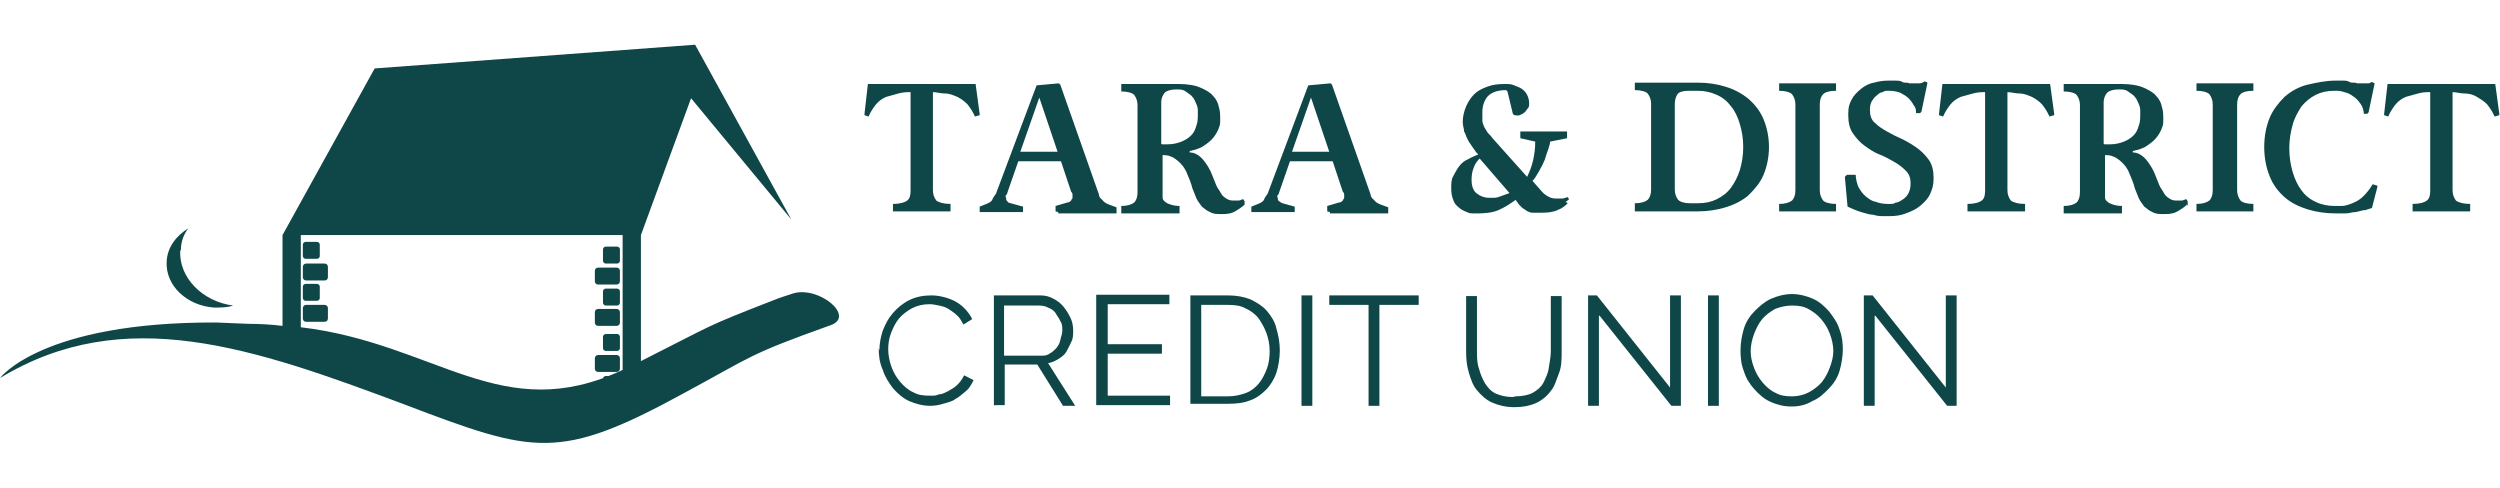 <?xml version="1.0" encoding="UTF-8"?>
<svg id="Layer_1" xmlns="http://www.w3.org/2000/svg" width="369" height="72" version="1.1" viewBox="0 0 369 72">
  <!-- Generator: Adobe Illustrator 29.4.0, SVG Export Plug-In . SVG Version: 2.1.0 Build 152)  -->
  <defs>
    <style>
      .st0 {
        fill: #0f4749;
      }
    </style>
  </defs>
  <g id="g69">
    <g id="g65">
      <path id="path1" class="st0" d="M31.9,47.6c-25.8-.1-31.9,8.2-31.9,8.2,18.3-11.1,37.3-4.5,59.7,3.9,19.2,7.3,22.8,8.4,41.3-1.7,10.2-5.5,9.3-5.6,21.6-10,3.7-1.3-1.7-5.8-5.5-4.7-.9.3-1.9.6-2.9,1-10.5,4.1-8.3,3.3-19.6,9v-18.6l7.4-20.2,14.8,17.9-14.2-25.8-47.3,3.5-13.6,24.6h0v13.4c-1.6-.2-3.3-.3-5-.3M36.7,47.7h0M44.4,48.3v-13.6h47.5v19.9c-17.8,8.4-27.5-3.9-47.5-6.3Z"/>
      <path id="path2" class="st0" d="M46.8,38.2h-1.7c-.2,0-.4-.2-.4-.4v-1.7c0-.2.2-.4.4-.4h1.7c.2,0,.4.2.4.4v1.7c0,.2-.2.4-.4.4Z"/>
      <path id="path3" class="st0" d="M47.9,41.4h-2.7c-.3,0-.5-.2-.5-.5v-1.5c0-.3.2-.5.5-.5h2.7c.3,0,.5.2.5.5v1.5c0,.3-.2.5-.5.5Z"/>
      <path id="path4" class="st0" d="M46.8,44.4h-1.7c-.2,0-.4-.2-.4-.4v-1.7c0-.2.2-.4.4-.4h1.7c.2,0,.4.2.4.4v1.7c0,.2-.2.4-.4.4Z"/>
      <path id="path5" class="st0" d="M47.9,47.5h-2.7c-.3,0-.5-.2-.5-.5v-1.5c0-.3.2-.5.5-.5h2.7c.3,0,.5.2.5.5v1.5c0,.3-.2.5-.5.5Z"/>
      <path id="path6" class="st0" d="M89.4,38.9h1.7c.2,0,.4-.2.4-.4v-1.7c0-.2-.2-.4-.4-.4h-1.7c-.2,0-.4.2-.4.4v1.7c0,.2.2.4.4.4Z"/>
      <path id="path7" class="st0" d="M88.3,42h2.7c.3,0,.5-.2.5-.5v-1.5c0-.3-.2-.5-.5-.5h-2.7c-.3,0-.5.2-.5.5v1.5c0,.3.2.5.5.5Z"/>
      <path id="path8" class="st0" d="M89.4,45.1h1.7c.2,0,.4-.2.4-.4v-1.7c0-.2-.2-.4-.4-.4h-1.7c-.2,0-.4.2-.4.4v1.7c0,.2.2.4.4.4Z"/>
      <path id="path9" class="st0" d="M88.3,48.1h2.7c.3,0,.5-.2.5-.5v-1.5c0-.3-.2-.5-.5-.5h-2.7c-.3,0-.5.2-.5.5v1.5c0,.3.2.5.5.5Z"/>
      <path id="path10" class="st0" d="M89.4,51.8h1.7c.2,0,.4-.2.4-.4v-1.7c0-.2-.2-.4-.4-.4h-1.7c-.2,0-.4.2-.4.4v1.7c0,.2.2.4.4.4Z"/>
      <path id="path11" class="st0" d="M88.3,54.9h2.7c.3,0,.5-.2.5-.5v-1.5c0-.3-.2-.5-.5-.5h-2.7c-.3,0-.5.2-.5.5v1.5c0,.3.2.5.5.5Z"/>
      <path id="path12" class="st0" d="M89.4,58h1.7c.2,0,.4-.2.4-.4v-1.7c0-.2-.2-.4-.4-.4h-1.7c-.2,0-.4.2-.4.4v1.7c0,.2.2.4.4.4Z"/>
      <path id="path13" class="st0" d="M88.3,61.1h2.7c.3,0,.5-.2.5-.5v-1.5c0-.3-.2-.5-.5-.5h-2.7c-.3,0-.5.2-.5.5v1.5c0,.3.2.5.5.5Z"/>
      <path id="path14" class="st0" d="M26.7,36.9c0-1.2.4-2.3,1.1-3.2-1.8,1.1-3.1,2.8-3.2,4.9-.2,3.5,2.9,6.5,7,6.8,1,0,1.9,0,2.8-.3-4.5-.6-8-4.1-7.8-8.1Z"/>
    </g>
    <g id="g68">
      <g id="g67">
        <path id="path15" class="st0" d="M131.8,31.2v-1.1c1,0,1.7-.2,2.1-.5.4-.3.5-.8.5-1.5v-14.5c-.5,0-1.1,0-1.8.2s-1.1.3-1.8.5c-.5.2-1.1.6-1.5,1.1s-.8,1.1-1.1,1.8l-.6-.2v-.2c0,0,.5-4.4.5-4.4h15.9l.6,4.4v.2c0,0-.7.2-.7.2-.3-.7-.7-1.3-1.1-1.8-.5-.5-.9-.8-1.5-1.1-.5-.2-1.1-.5-1.8-.5s-1.2-.2-1.8-.2v14.5c0,.6.2,1.1.5,1.5.4.3,1.1.5,2.1.5v.2c0,0,0,.9,0,.9h-8.6Z"/>
        <path id="path16" class="st0" d="M155.8,31.2v-.8l1.7-.5c.3,0,.5-.2.6-.3,0-.2.2-.2.2-.4s0-.2,0-.4,0-.3-.2-.5l-1.5-4.5h-6.3l-1.6,4.6c0,0,0,.2-.2.4s0,.3,0,.4c0,.2,0,.4.2.5,0,.2.2.2.5.3l1.8.5v.8h-6.4v-.8l1-.4c.5-.2.8-.4.9-.7s.3-.5.5-.8l6-16,3.3-.3.2.2,5.7,16.2c0,.3.2.6.5.8.2.3.5.5,1,.7l1.1.4v.9h-8.6v-.2ZM153.4,14.4l-2.8,8h5.5l-2.7-8Z"/>
        <path id="path17" class="st0" d="M183.7,30.2c-.4.4-.9.7-1.4,1-.5.3-1.1.4-1.9.4s-1.3,0-1.8-.3c-.5-.2-.8-.5-1.2-.8-.3-.4-.6-.8-.8-1.2-.2-.5-.4-1-.6-1.5-.2-.8-.5-1.5-.8-2.2-.3-.8-.8-1.4-1.4-1.9-.3-.2-.6-.5-1-.6-.4-.2-.8-.2-1.2-.2v5.5c0,.3,0,.6,0,.8s.2.5.4.6c.2.2.5.3.8.4s.8.2,1.3.2v.2c0,0,0,.9,0,.9h-8.6v-1.1c.9,0,1.5-.2,1.9-.5.3-.3.5-.8.5-1.5v-12.9c0-.6-.2-1.1-.5-1.5-.3-.3-1-.5-1.9-.5v-1.1h8.5c1.3,0,2.4.2,3.1.5s1.5.7,1.9,1.2c.5.5.8,1.1.9,1.7.2.6.2,1.2.2,1.8s0,.8-.2,1.3c-.2.5-.4.9-.8,1.4-.4.5-.8.8-1.4,1.2-.5.4-1.3.6-2.1.8v.2c.8,0,1.5.5,2,1.1s1,1.4,1.3,2.2c.2.5.4,1,.6,1.5.2.5.5.8.7,1.2s.5.6.8.8.6.3,1,.3.5,0,.8,0,.5-.2.7-.2l.2.3v.7ZM171.5,21.3h.9c.8,0,1.5-.2,2-.4s1-.5,1.4-.9.6-.8.8-1.5c.2-.5.2-1.1.2-1.8s0-.8-.2-1.3c-.2-.4-.3-.8-.6-1.1-.2-.3-.6-.5-1-.8s-.8-.3-1.4-.3c-.8,0-1.4.2-1.7.5-.3.4-.5.8-.5,1.4v6.1Z"/>
        <path id="path18" class="st0" d="M195.9,31.2v-.8l1.7-.5c.3,0,.5-.2.6-.3,0-.2.2-.2.2-.4s0-.2,0-.4,0-.3-.2-.5l-1.5-4.5h-6.3l-1.6,4.6c0,0,0,.2-.2.4s0,.3,0,.4c0,.2,0,.4.2.5s.2.2.5.3l1.8.5v.8h-6.4v-.8l1-.4c.5-.2.8-.4.9-.7s.3-.5.5-.8l6-16,3.3-.3.2.2,5.7,16.2c0,.3.2.6.5.8.2.3.5.5,1,.7l1.1.4v.9h-8.6v-.2ZM193.5,14.4l-2.8,8h5.5l-2.7-8Z"/>
        <path id="path19" class="st0" d="M231.4,30c-.4.4-.9.8-1.5,1-.6.3-1.4.4-2.4.4s-.9,0-1.3,0-.7-.2-.9-.3c-.2-.2-.5-.3-.7-.5-.2-.2-.5-.5-.6-.7l-.3-.4c-.8.6-1.6,1.1-2.5,1.5-.9.4-2,.5-3.2.5s-1,0-1.5-.2-.9-.4-1.2-.7c-.4-.3-.7-.7-.8-1.1-.2-.5-.3-1-.3-1.7s0-1.3.3-1.8.5-1,.9-1.5.8-.8,1.3-1c.5-.3,1-.5,1.5-.7l-.3-.3c-.2-.3-.5-.7-.7-1s-.5-.7-.6-1c-.2-.3-.3-.8-.5-1.1,0-.4-.2-.8-.2-1.4,0-.8.2-1.6.5-2.3s.7-1.3,1.2-1.8c.5-.5,1.1-.8,1.9-1.1s1.6-.4,2.5-.4,1,0,1.5.2.8.3,1.1.5c.3.2.6.5.8.9.2.4.3.8.3,1.2s0,.6-.2.8c-.2.2-.3.5-.5.6-.2.2-.5.3-.7.4s-.5,0-.8,0l-.2-.2-.8-3.3-.2-.2c-1.2,0-2.1.3-2.7.9-.5.6-.8,1.4-.8,2.3s0,.9,0,1.3.2.7.3,1c.2.3.3.5.5.8.2.2.5.5.7.8l5.1,5.7c.4-.8.7-1.6.9-2.5.2-.9.3-1.8.3-2.7l-2.2-.5v-1h6.9v1l-2.5.5c0,.4-.2.8-.3,1.2-.2.5-.3.9-.5,1.5-.2.5-.5,1.1-.8,1.6-.3.5-.6,1.1-1,1.5l1.5,1.7c.3.3.6.5,1,.7s.8.2,1.1.2.5,0,.8,0,.6-.2.8-.2l.2.3-.5.4ZM218.4,23.4c-.4.4-.7.8-.9,1.4-.2.5-.3,1.1-.3,1.8s.2,1.5.7,1.9,1.1.7,2,.7,1,0,1.5-.2c.5-.2.9-.3,1.4-.5l-4.4-5.1Z"/>
        <path id="path20" class="st0" d="M241.3,30c.9,0,1.5-.2,1.9-.5.3-.3.5-.8.5-1.5v-12.7c0-.6-.2-1.1-.5-1.5-.3-.3-1-.5-1.9-.5v-1.1h2.6c.8,0,1.7,0,2.5,0,.8,0,1.6,0,2.3,0s1.4,0,1.9,0c1.5,0,2.8.2,4.1.6,1.3.4,2.4,1,3.4,1.8.9.8,1.7,1.8,2.2,3,.5,1.2.8,2.6.8,4.1s-.3,2.9-.8,4.1-1.3,2.1-2.2,3c-.9.8-2.1,1.4-3.4,1.8-1.3.4-2.7.6-4.1.6h-1.9c-.7,0-1.5,0-2.3,0-.8,0-1.7,0-2.5,0h-2.6v-1.1ZM250.6,30c1.1,0,2-.2,2.8-.6s1.5-.9,2.1-1.7c.5-.7,1-1.6,1.3-2.6.3-1,.5-2.1.5-3.4s-.2-2.4-.5-3.4-.7-1.9-1.3-2.6c-.5-.7-1.2-1.3-2.1-1.7s-1.8-.6-2.8-.6h-1.4c-.8,0-1.4.2-1.6.5-.2.3-.4.8-.4,1.4v12.7c0,.6.2,1.1.5,1.5.3.3.9.5,1.8.5h1.1Z"/>
        <path id="path21" class="st0" d="M262.6,31.2v-1.1c.9,0,1.5-.2,1.9-.5.3-.3.5-.8.5-1.5v-12.7c0-.6-.2-1.1-.5-1.5-.3-.3-1-.5-1.9-.5v-1.1h8.4v.9c0,0,0,.2,0,.2-1,0-1.6.2-1.9.5s-.5.8-.5,1.5v12.7c0,.6.2,1.1.5,1.5.3.3,1,.5,1.9.5v.2c0,0,0,.9,0,.9h-8.4Z"/>
        <path id="path22" class="st0" d="M272.4,26l.2-.2h1.3c0,.6.2,1.3.4,1.8.3.5.6,1,1.1,1.4s.9.7,1.5.8c.5.2,1.1.3,1.8.3s.8,0,1.1-.2c.4,0,.8-.3,1.1-.5s.6-.5.8-.9c.2-.4.3-.8.3-1.5s-.2-1.3-.7-1.8c-.5-.5-1-.9-1.7-1.3-.7-.4-1.4-.8-2.2-1.1s-1.5-.8-2.2-1.3-1.2-1.1-1.7-1.8-.7-1.6-.7-2.8.2-1.6.5-2.2.8-1.1,1.4-1.6c.5-.4,1.2-.8,1.9-.9.7-.2,1.4-.3,2.1-.3s.6,0,1,0,.8,0,1.1.2.7,0,1,.2c.3,0,.5,0,.6,0,.2,0,.5,0,.9,0,.4,0,.6-.2.8-.3l.4.2-.9,4.3-.2.2h-.6c0-.4,0-.8-.3-1.1-.2-.4-.5-.8-.8-1.1s-.8-.6-1.2-.8c-.5-.2-1.1-.3-1.7-.3s-.6,0-.9.2c-.3,0-.6.2-.9.5-.3.2-.5.5-.7.8-.2.3-.3.8-.3,1.3,0,.8.2,1.5.7,1.9.5.5,1.1.9,1.8,1.3s1.5.8,2.2,1.1c.8.4,1.5.8,2.2,1.3.7.5,1.3,1.1,1.8,1.8.5.7.7,1.6.7,2.7s-.2,1.6-.5,2.3-.8,1.2-1.5,1.8c-.6.5-1.3.8-2.1,1.1s-1.5.4-2.4.4h-.9c-.4,0-.9,0-1.5-.2-.5,0-1.1-.2-1.8-.4s-1.3-.5-2-.8l-.4-4.4Z"/>
        <path id="path23" class="st0" d="M290.4,31.2v-1.1c1,0,1.7-.2,2.1-.5.4-.3.5-.8.5-1.5v-14.5c-.5,0-1.1,0-1.8.2s-1.1.3-1.8.5c-.5.2-1.1.6-1.5,1.1s-.8,1.1-1.1,1.8l-.6-.2v-.2c0,0,.5-4.4.5-4.4h15.9l.6,4.4v.2c0,0-.7.2-.7.2-.3-.7-.7-1.3-1.1-1.8-.5-.5-.9-.8-1.5-1.1-.5-.2-1.1-.5-1.8-.5s-1.2-.2-1.8-.2v14.5c0,.6.2,1.1.5,1.5.4.3,1.1.5,2.1.5v.2c0,0,0,.9,0,.9h-8.6Z"/>
        <path id="path24" class="st0" d="M322.8,30.2c-.4.4-.9.7-1.4,1-.5.3-1.1.4-1.9.4s-1.3,0-1.8-.3c-.5-.2-.8-.5-1.2-.8-.3-.4-.6-.8-.8-1.2-.2-.5-.4-1-.6-1.5-.2-.8-.5-1.5-.8-2.2-.3-.8-.8-1.4-1.4-1.9-.3-.2-.6-.5-1-.6-.4-.2-.8-.2-1.2-.2v5.5c0,.3,0,.6,0,.8s.2.5.4.6c.2.2.5.3.8.4s.8.2,1.3.2v.2c0,0,0,.9,0,.9h-8.6v-1.1c.9,0,1.5-.2,1.9-.5.3-.3.5-.8.5-1.5v-12.9c0-.6-.2-1.1-.5-1.5-.3-.3-1-.5-1.9-.5v-1.1h8.6c1.3,0,2.4.2,3.1.5s1.5.7,1.9,1.2c.5.5.8,1.1.9,1.7.2.6.2,1.2.2,1.8s0,.8-.2,1.3c-.2.5-.4.9-.8,1.4-.4.5-.8.8-1.4,1.2-.5.4-1.3.6-2.1.8v.2c.8,0,1.5.5,2,1.1s1,1.4,1.3,2.2c.2.5.4,1,.6,1.5.2.5.5.8.7,1.2s.5.6.8.8.6.3,1,.3.5,0,.8,0,.5-.2.7-.2l.2.3v.7ZM310.6,21.3h.9c.8,0,1.5-.2,2-.4s1-.5,1.4-.9.6-.8.8-1.5c.2-.5.2-1.1.2-1.8s0-.8-.2-1.3c-.2-.4-.3-.8-.6-1.1-.2-.3-.6-.5-1-.8s-.8-.3-1.4-.3c-.8,0-1.4.2-1.7.5-.3.4-.5.8-.5,1.4v6.1Z"/>
        <path id="path25" class="st0" d="M324.2,31.2v-1.1c.9,0,1.5-.2,1.9-.5.3-.3.5-.8.5-1.5v-12.7c0-.6-.2-1.1-.5-1.5-.3-.3-1-.5-1.9-.5v-1.1h8.4v.9c0,0,0,.2,0,.2-1,0-1.6.2-1.9.5s-.5.8-.5,1.5v12.7c0,.6.2,1.1.5,1.5.3.3,1,.5,1.9.5v.2c0,0,0,.9,0,.9h-8.4Z"/>
        <path id="path26" class="st0" d="M350.3,30.6c-.3.2-.7.2-1.1.4-.5,0-.9.2-1.5.3-.5,0-1,.2-1.5.2s-1,0-1.4,0c-1.5,0-2.9-.2-4.2-.6s-2.5-1-3.4-1.8c-.9-.8-1.7-1.8-2.2-3.1-.5-1.2-.8-2.7-.8-4.3s.3-3.1.8-4.3,1.3-2.2,2.2-3.1c.9-.8,2.1-1.5,3.4-1.8s2.7-.6,4.1-.6.6,0,1,0c.4,0,.8,0,1.1.2s.8,0,1.1.2c.4,0,.6,0,.8,0,.4,0,.7,0,.9,0s.4-.2.5-.2l.4.2-.9,4.3-.2.2h-.5c0-.5-.2-1.1-.5-1.5s-.6-.8-1.1-1.1c-.4-.3-.8-.5-1.3-.6-.5-.2-.9-.2-1.4-.2-1.1,0-2,.2-2.8.6-.8.4-1.5,1-2.1,1.7-.5.8-1,1.6-1.3,2.7-.3,1.1-.5,2.2-.5,3.5s.2,2.5.5,3.5.7,1.9,1.3,2.7c.5.7,1.2,1.3,2.1,1.7.8.4,1.8.6,2.8.6s.7,0,1.1,0,1-.2,1.5-.4c.5-.2,1.1-.5,1.6-1,.5-.5,1-1.1,1.4-1.8l.7.2v.2c0,0-.8,3.1-.8,3.1Z"/>
        <path id="path27" class="st0" d="M356.1,31.2v-1.1c1,0,1.7-.2,2.1-.5.4-.3.5-.8.5-1.5v-14.5c-.5,0-1.1,0-1.8.2s-1.1.3-1.8.5c-.5.2-1.1.6-1.5,1.1s-.8,1.1-1.1,1.8l-.6-.2v-.2c0,0,.5-4.4.5-4.4h15.9l.6,4.4v.2c0,0-.7.2-.7.2-.3-.7-.7-1.3-1.1-1.8-.5-.5-1-.8-1.5-1.1s-1.1-.5-1.8-.5-1.2-.2-1.8-.2v14.5c0,.6.2,1.1.5,1.5.4.3,1.1.5,2.1.5v.2c0,0,0,.9,0,.9h-8.7Z"/>
      </g>
      <g id="g66">
        <path id="path28" class="st0" d="M129.8,51.7c0-1,.2-2,.5-2.9.4-1,.8-1.8,1.5-2.6.6-.7,1.4-1.4,2.4-1.9,1-.5,2.1-.7,3.3-.7s2.7.4,3.7,1c1,.6,1.8,1.5,2.3,2.5l-1.3.8c-.3-.5-.5-1-1-1.4-.4-.4-.8-.6-1.2-.9-.5-.3-.9-.4-1.4-.5s-.9-.2-1.4-.2c-1,0-1.8.2-2.6.6-.7.4-1.4.9-1.9,1.5s-.9,1.4-1.2,2.2-.4,1.6-.4,2.4.2,1.8.5,2.6.7,1.5,1.3,2.2c.5.6,1.2,1.2,1.9,1.5.7.4,1.5.5,2.4.5s.9,0,1.4-.2c.5,0,1-.3,1.4-.5.5-.3.9-.5,1.3-.9s.7-.8,1-1.4l1.4.7c-.3.6-.6,1.2-1.1,1.6s-1,.9-1.6,1.2c-.5.4-1.2.5-1.8.7-.6.2-1.3.3-1.9.3-1.1,0-2.2-.3-3.1-.7s-1.7-1.1-2.4-1.9c-.6-.8-1.2-1.7-1.5-2.7-.5-1.1-.6-2.2-.6-3.2h0Z"/>
        <path id="path29" class="st0" d="M146.7,59.9v-16.3h6.9c.7,0,1.4.2,1.9.5.6.3,1.1.7,1.5,1.2s.7,1,1,1.6c.3.6.4,1.3.4,1.9s0,1.2-.3,1.7c-.2.5-.5,1-.7,1.4s-.7.8-1.2,1.1c-.5.3-.9.5-1.5.6l4,6.3h-1.8l-3.8-6.1h-4.8v6h-1.5ZM148.3,52.5h5.3c.5,0,.9,0,1.3-.3.4-.2.7-.5,1-.8.3-.4.5-.7.6-1.2s.3-.9.3-1.4,0-1-.3-1.4c-.2-.5-.5-.8-.7-1.2-.3-.4-.6-.6-1.1-.8-.4-.2-.8-.3-1.3-.3h-5.2v7.4Z"/>
        <path id="path30" class="st0" d="M172.7,58.4v1.4h-10.9v-16.3h10.8v1.4h-9.1v5.9h8v1.4h-8v6.2h9.3Z"/>
        <path id="path31" class="st0" d="M175.7,59.9v-16.3h5.5c1.3,0,2.4.2,3.4.6,1,.5,1.8,1,2.4,1.7.6.7,1.2,1.6,1.4,2.6.3,1,.5,2.1.5,3.2s-.2,2.4-.5,3.3-.9,1.9-1.5,2.5c-.7.7-1.5,1.3-2.4,1.6-1,.4-2.1.5-3.3.5h-5.5ZM187.4,51.8c0-1-.2-1.9-.5-2.7s-.7-1.5-1.2-2.2c-.5-.6-1.2-1.1-1.9-1.4-.7-.4-1.6-.5-2.6-.5h-3.9v13.5h3.9c1,0,1.9-.2,2.7-.5s1.4-.8,1.9-1.4c.5-.6.9-1.4,1.2-2.2s.4-1.7.4-2.6Z"/>
        <path id="path32" class="st0" d="M192.1,59.9v-16.3h1.6v16.3h-1.6Z"/>
        <path id="path33" class="st0" d="M209.4,45h-5.8v14.9h-1.6v-14.9h-5.8v-1.4h13.2v1.4Z"/>
        <path id="path34" class="st0" d="M223.7,58.5c1,0,1.9-.2,2.5-.5.7-.4,1.3-.9,1.6-1.5s.7-1.4.8-2.2.3-1.6.3-2.4v-8.2h1.6v8.2c0,1.1,0,2.2-.4,3.2s-.6,1.9-1.2,2.6c-.5.7-1.3,1.4-2.2,1.8s-1.9.6-3.2.6-2.4-.3-3.3-.7-1.6-1.1-2.2-1.8-.9-1.6-1.2-2.6-.4-2-.4-3.1v-8.2h1.6v8.2c0,.8,0,1.7.3,2.5.2.8.5,1.5.9,2.2.4.6.9,1.2,1.6,1.5.7.3,1.5.5,2.5.5h0Z"/>
        <path id="path35" class="st0" d="M236,46.6v13.3h-1.6v-16.3h1.3l10.8,13.6v-13.6h1.6v16.3h-1.4l-10.6-13.3Z"/>
        <path id="path36" class="st0" d="M252.1,59.9v-16.3h1.6v16.3h-1.6Z"/>
        <path id="path37" class="st0" d="M264.4,60c-1.2,0-2.2-.3-3.1-.7s-1.7-1.1-2.4-1.9c-.7-.8-1.2-1.6-1.5-2.6-.4-1-.5-2-.5-3.1s.2-2.2.5-3.2.9-1.9,1.6-2.6c.7-.7,1.5-1.4,2.4-1.8s2-.7,3.1-.7,2.2.3,3.1.7,1.7,1.1,2.4,1.9c.6.8,1.2,1.6,1.5,2.6.4,1,.5,2,.5,3s-.2,2.2-.5,3.2-.9,1.9-1.6,2.6-1.4,1.4-2.4,1.8c-1,.6-2,.8-3.1.8ZM258.4,51.8c0,.9.2,1.7.5,2.5s.7,1.5,1.3,2.2c.5.6,1.2,1.2,1.9,1.5.7.4,1.5.5,2.4.5s1.7-.2,2.5-.6c.7-.4,1.4-.9,1.9-1.5s.9-1.4,1.2-2.2.5-1.6.5-2.4-.2-1.7-.5-2.5c-.3-.8-.7-1.5-1.3-2.2s-1.2-1.1-1.9-1.5c-.7-.4-1.5-.5-2.4-.5s-1.7.2-2.5.5c-.7.4-1.4.9-1.9,1.5s-.9,1.4-1.2,2.2c-.3.8-.5,1.7-.5,2.5h0Z"/>
        <path id="path38" class="st0" d="M276.7,46.6v13.3h-1.6v-16.3h1.3l10.8,13.6v-13.6h1.6v16.3h-1.4l-10.6-13.3Z"/>
      </g>
    </g>
  </g>
</svg>